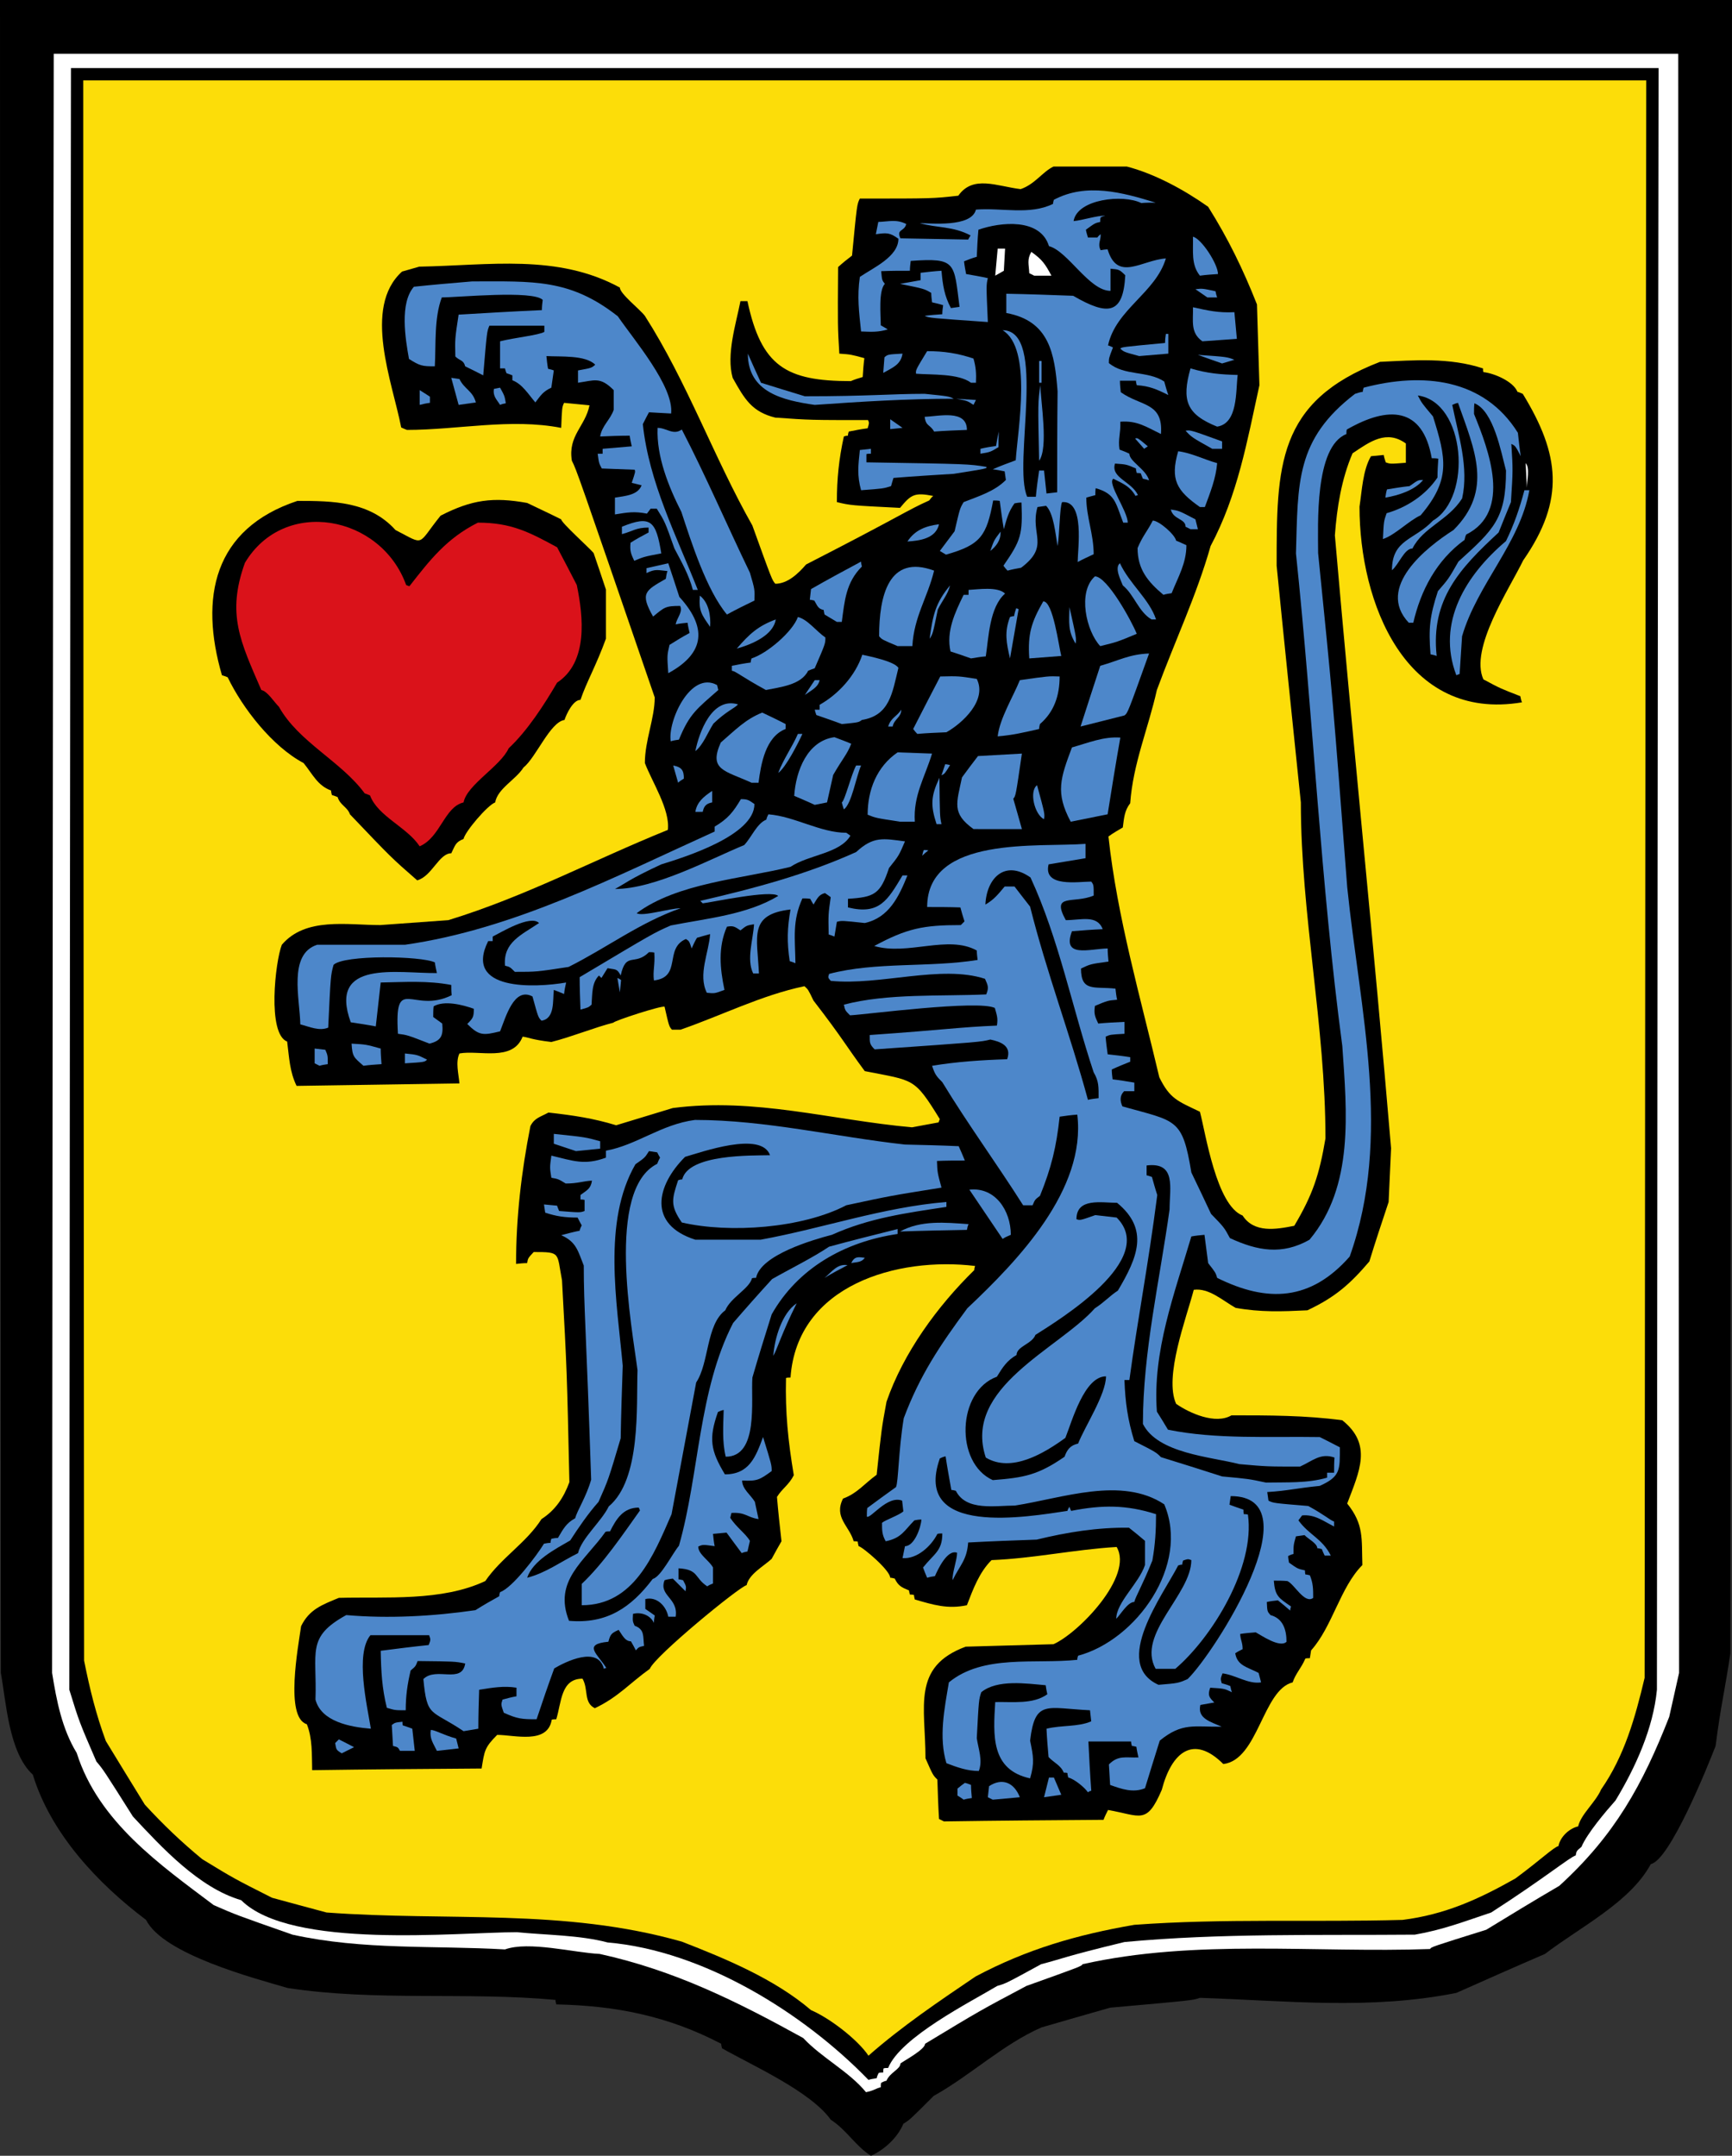 <svg xmlns:svg="http://www.w3.org/2000/svg" xmlns="http://www.w3.org/2000/svg" xmlns:xlink="http://www.w3.org/1999/xlink" id="svg3560" x="0px" y="0px" width="266.742px" height="332.006px" viewBox="0 0 266.742 332.006" xml:space="preserve">
<rect x="0" y="0" width="266.742" height="332.006" fill="#333333" stroke="none"/>
<g id="layer1" transform="translate(-449.438,-487.788)">
	<path id="path489" d="M583.567,819.794c-2.464-1.579-3.664-3.917-6.191-5.56c-3.096-4.359-12.193-8.403-16.742-10.994   c-0.063-0.252-0.126-0.505-0.126-0.694c-8.214-4.296-16.301-5.876-25.398-6.065c-0.063-0.252-0.126-0.505-0.126-0.695   c-13.71-1.263-27.609,0.254-41.256-1.832c-5.181-1.516-19.144-5.18-21.797-10.487c-7.393-5.56-14.658-13.268-17.438-22.365   c-3.728-3.411-4.106-11.246-4.928-15.669c-0.063-85.923-0.127-171.783-0.127-257.644c88.894,0,177.786,0,266.742,0   c-0.126,84.85-0.189,169.698-0.253,254.611c-0.758,5.244-1.517,8.276-2.274,14.278c-1.264,3.285-7.076,17.627-9.982,18.195   c-3.158,5.876-10.93,9.73-16.3,13.837c-4.549,1.958-9.098,3.979-13.646,6.002c-13.331,2.653-26.03,1.2-39.487,0.758   c-1.074,0.38-1.074,0.38-13.836,1.517c-3.538,1.011-7.076,2.021-10.551,3.032c-5.939,2.591-10.931,7.392-16.616,10.552   c-3.664,3.664-3.664,3.664-4.676,4.295C587.674,817.013,585.589,818.909,583.567,819.794z"></path>
	<path id="path491" fill="#FFFFFF" d="M582.809,810.001c-2.653-3.222-6.76-5.243-9.666-8.339   c-10.299-5.687-19.839-10.426-31.337-12.952c-3.98-0.189-10.93-2.022-14.595-0.695c-10.93-0.632-21.859,0.126-32.727-2.274   c-8.655-3.032-8.655-3.032-12.13-4.549c-8.214-6.191-17.754-12.825-21.103-23.439c-2.274-3.728-3.096-8.023-3.79-12.32   c0.063-83.143,0.126-166.287,0.252-249.367c83.396,0,166.793,0,250.189,0c0,83.081,0.063,166.225,0.126,249.367   c-0.505,2.212-1.011,4.486-1.516,6.761c-4.107,10.487-8.403,18.259-16.933,26.03c-3.79,2.211-7.519,4.485-11.245,6.76   c-8.467,2.653-8.467,2.653-8.656,2.969c-17.816,0.633-36.075-1.579-53.513,2.338c-0.189,0.316-0.189,0.316-8.655,3.349   c-7.14,3.791-7.14,3.791-15.605,8.908c0,0.885-3.222,2.591-3.791,3.032c0,0.885-1.643,1.391-2.147,2.654   c-0.316,0.063-0.568,0.189-0.821,0.315c-0.063,0.19-0.063,0.442-0.063,0.695C584.262,809.432,584.073,809.748,582.809,810.001z"></path>
	<path id="path493" d="M583.188,808.105c-9.919-10.234-25.334-19.901-40.182-21.164c-4.232-1.138-9.54-1.138-13.963-1.58   c-9.098,0-34.812,2.717-42.456-4.928c-6.507-1.896-12.257-8.15-16.679-12.889c-4.55-7.203-4.55-7.203-5.623-8.467   c-2.653-6.128-2.653-6.128-4.17-11.056c0.063-83.271,0.126-166.54,0.253-249.747c81.501,0,163.002,0,244.503,0   c-0.127,83.207-0.19,166.476-0.253,249.747c-0.568,5.938-3.285,11.94-6.381,17.059c-1.517,1.706-4.359,5.054-5.244,7.14   c-0.759,0.631-0.759,0.631-0.885,1.326c-0.821,0.189-4.864,3.538-13.015,8.781c-4.17,1.391-7.392,2.654-11.752,3.412   c-14.847,0.127-29.946-0.252-44.73,1.137c-9.413,2.275-9.604,2.591-12.825,3.412c-5.434,2.97-5.434,2.97-6.76,3.349   c-4.107,2.464-14.911,7.897-16.806,12.636c-0.253,0-0.506,0-0.695,0.063c-0.063,0.189-0.063,0.379-0.063,0.632   c-0.252,0-0.505,0-0.694,0.063c-0.127,0.253-0.253,0.506-0.316,0.822C584.009,807.916,583.567,807.979,583.188,808.105z"></path>
	<path id="path495" fill="#FCDD09" d="M583.188,804.378c-1.643-2.464-6.002-5.812-8.845-7.013   c-5.623-4.802-13.078-7.897-19.901-10.551c-18.259-5.181-35.949-3.096-54.713-4.486c-2.844-0.758-5.623-1.516-8.403-2.273   c-5.875-2.97-5.875-2.97-10.74-5.939c-3.222-2.653-6.065-5.37-8.845-8.402c-2.022-3.285-4.044-6.57-6.002-9.793   c-1.517-4.106-2.464-7.961-3.349-12.383c-0.063-81.122-0.127-162.244-0.127-243.366c80.237,0,160.476,0,240.713,0   c-0.127,82.007-0.189,164.013-0.253,246.02c-1.453,6.128-3.096,12.004-6.697,17.185c-0.885,2.021-3.096,3.791-3.538,5.686   c-1.39,0.316-2.779,1.643-3.032,3.033c-0.759,0.189-2.78,2.148-6.634,4.991c-5.687,3.222-10.867,5.56-17.374,6.381   c-13.773,0.38-27.609-0.253-41.319,0.759c-8.782,1.516-16.49,3.727-24.45,7.96C593.992,796.039,588.369,799.829,583.188,804.378z"></path>
	<path id="path497" d="M594.813,768.302c-0.253-0.126-0.505-0.252-0.758-0.379c-0.127-2.021-0.189-4.043-0.253-6.065   c-0.695-0.694-0.695-0.694-1.832-3.285c0-7.96-2.148-14.089,6.191-17.185c4.485-0.127,8.972-0.253,13.521-0.379   c3.854-1.706,12.383-10.488,9.729-14.974c-6.444,0.379-12.825,1.769-19.27,2.022c-1.896,1.895-2.843,4.484-3.791,6.949   c-2.969,0.632-5.181-0.063-8.023-0.885c-0.063-0.252-0.126-0.506-0.126-0.695c-0.253-0.063-0.442-0.063-0.632-0.063   c-0.063-0.253-0.127-0.442-0.127-0.632c-1.2-0.506-1.643-0.695-2.211-1.833c-0.253-0.063-0.506-0.126-0.695-0.126   c0-1.138-4.233-4.738-4.864-4.864c-0.063-0.253-0.127-0.506-0.127-0.695c-0.253-0.063-0.442-0.063-0.632-0.063   c-0.694-2.4-3.096-3.664-1.643-6.57c2.148-0.759,3.412-2.401,5.181-3.665c0.759-7.139,0.759-7.139,1.517-11.245   c2.59-7.519,7.834-14.721,13.521-20.28c0-0.253,0.063-0.442,0.126-0.633c-11.94-1.452-27.42,2.907-28.431,17.186   c-0.253,0-0.505,0-0.694,0.063c-0.127,5.371,0.315,9.667,1.2,14.975c-0.759,1.516-1.77,2.021-2.591,3.348   c0.189,2.275,0.442,4.549,0.695,6.823c-0.506,0.885-1.011,1.77-1.517,2.717c-1.326,1.2-3.475,2.338-3.854,4.044   c-1.138,0.252-14.152,10.93-14.91,12.889c-3.096,2.211-4.865,4.359-8.467,6.064c-1.769-0.885-0.947-2.906-1.895-4.549   c-3.349,0-3.223,3.602-4.044,6.255c-0.253,0-0.505,0-0.695,0.063c-0.631,3.854-5.749,2.338-8.402,2.338   c-1.959,1.958-1.959,2.463-2.4,5.18c-8.719,0.063-17.438,0.127-26.094,0.254c-0.063-2.401,0.063-4.865-0.821-7.076   c-3.411-1.012-1.326-11.941-0.884-15.1c1.264-2.591,3.222-3.286,5.813-4.359c7.328-0.19,15.857,0.568,22.555-2.591   c2.464-3.602,6.317-5.876,8.655-9.54c2.148-1.391,3.412-3.285,4.296-5.687c-0.379-17.185-0.379-17.185-1.137-31.084   c-0.821-4.296-0.127-4.359-4.359-4.359c-0.885,0.948-0.885,0.948-1.011,1.706c-0.569,0-1.138,0.063-1.706,0.127   c0-7.141,0.821-14.216,2.211-21.229c0.632-1.264,1.517-1.391,2.78-2.085c3.917,0.442,6.887,0.884,10.425,1.958   c2.906-0.885,5.813-1.769,8.719-2.653c12.698-1.643,24.261,1.832,36.833,2.97c1.327-0.253,2.717-0.506,4.106-0.758   c0.063-0.19,0.127-0.38,0.189-0.506c-3.979-6.444-3.917-5.876-11.562-7.392c-3.032-4.107-3.412-5.054-7.897-10.867   c-0.821-1.706-0.821-1.706-1.39-2.211c-6.634,1.39-12.699,4.486-19.08,6.697c-0.442,0-0.885,0-1.327,0   c-0.442-0.505-0.442-0.505-1.137-3.538c-0.506-0.19-7.708,2.148-7.897,2.464c-2.78,0.695-6.508,2.211-9.54,2.969   c-3.159-0.379-3.412-0.695-4.423-0.821c-1.517,3.917-6.76,2.022-9.729,2.59c-0.632,1.327-0.126,3.159,0,4.612   c-8.402,0.127-16.742,0.253-25.082,0.38c-1.074-2.212-1.137-4.36-1.453-6.824c-3.096-1.201-1.832-12.32-0.821-14.91   c3.664-4.296,10.046-3.033,15.163-3.033c3.475-0.253,6.949-0.505,10.487-0.758c11.941-3.665,22.239-9.224,33.801-13.899   c0.379-3.096-2.464-7.455-3.538-10.298c0-3.475,1.517-6.887,1.517-10.109c-12.004-34.938-12.004-34.938-12.762-36.454   c-0.632-3.854,2.085-5.307,2.716-8.529c-1.326-0.126-2.653-0.253-3.917-0.379c-0.315,0.695-0.315,0.695-0.442,3.854   c-7.771-1.516-15.983,0.316-23.755,0.316c-0.315-0.126-0.632-0.252-0.885-0.379c-1.326-6.887-6.002-18.448,0.127-24.008   c0.884-0.253,1.769-0.506,2.653-0.758c10.74-0.189,21.291-2.022,30.895,3.222c0,0.948,3.096,3.348,3.854,4.359   c6.508,10.172,10.614,21.796,16.554,32.285c3.032,8.402,3.032,8.402,3.537,8.971c1.896,0,3.538-1.58,4.739-2.97   c14.783-7.581,15.542-8.339,18.953-9.856c0.189-0.252,0.379-0.505,0.632-0.695c-2.843-0.568-3.411-0.252-5.117,1.833   c-7.582-0.379-7.582-0.379-9.729-0.885c0-3.601,0.315-6.634,1.074-10.108c0.189-0.063,0.379-0.126,0.632-0.126   c0-0.253,0.063-0.442,0.126-0.632c0.947-0.189,1.896-0.379,2.906-0.505c0.253-0.821,0.253-0.821,0.063-1.264   c-8.846,0-8.846,0-14.279-0.379c-3.601-0.885-4.738-2.843-6.57-6.128c-1.011-3.602,0.506-8.277,1.2-11.814c0.316,0,0.695,0,1.074,0   c2.148,10.045,5.939,12.32,15.921,12.32c0.569-0.253,1.201-0.442,1.832-0.632c0.063-1.011,0.127-1.958,0.253-2.906   c-2.085-0.569-2.085-0.569-3.854-0.695c-0.253-4.17-0.253-4.17-0.189-13.331c0.694-0.632,1.39-1.2,2.147-1.769   c0.759-7.897,0.759-7.897,1.201-8.782c11.245,0,11.245,0,15.163-0.442c2.274-3.222,5.938-1.453,9.603-1.011   c2.212-0.758,3.349-2.654,5.055-3.475c3.728,0,7.519,0,11.309,0c4.359,1.138,8.846,3.602,12.51,6.192   c3.096,4.928,5.37,9.603,7.519,15.037c0.126,4.106,0.253,8.276,0.379,12.446c-1.896,8.655-3.349,16.932-7.519,24.766   c-2.147,7.582-5.56,14.784-8.276,22.176c-1.327,5.939-3.664,11.309-4.106,17.438c-0.885,1.137-0.947,2.274-1.138,3.728   c-0.758,0.442-1.516,0.884-2.211,1.39c1.327,12.383,4.991,25.019,7.834,37.086c1.643,3.349,2.844,3.664,6.255,5.308   c0.885,3.348,2.527,14.404,6.57,15.983c1.77,2.717,5.118,2.148,7.961,1.579c2.843-4.801,3.854-7.834,4.802-13.457   c0-17.311-3.791-34.495-3.791-51.743c-1.264-12.193-2.527-24.324-3.728-36.454c0-15.29,0-25.271,15.921-31.4   c5.308-0.252,10.678-0.695,15.858,1.011c0,0.189,0,0.379,0.063,0.568c1.705,0.19,4.611,1.453,5.243,3.033   c0.253,0.063,0.506,0.189,0.821,0.316c5.687,9.287,6.571,16.3,0.063,25.651c-2.148,4.422-8.276,13.583-6.128,18.322   c2.59,1.39,2.59,1.39,5.686,2.59c0.063,0.316,0.127,0.632,0.253,0.948c-18.006,3.032-25.019-15.416-25.019-30.137   c0.379-2.464,0.505-5.623,1.769-7.771c0.632-0.063,1.264-0.126,1.959-0.189c0.063,0.379,0.189,0.758,0.315,1.137   c0.695,0.253,0.695,0.253,3.096,0.063c0-1.011,0-2.021,0-2.969c-2.97-2.148-5.496-0.316-8.213,1.516   c-1.706,3.98-2.401,8.34-2.717,12.636c2.717,31.463,6.002,62.926,8.655,94.389c-0.126,2.717-0.253,5.497-0.379,8.276   c-1.011,3.033-2.021,6.065-2.97,9.161c-2.969,3.476-5.243,5.497-9.54,7.519c-3.917,0.189-7.202,0.316-11.056-0.379   c-2.022-1.138-4.107-3.096-6.444-2.78c-1.138,4.359-4.612,13.394-2.717,17.563c2.085,1.453,6.065,3.223,8.529,1.77   c5.749,0,11.372,0,17.058,0.758c4.676,3.728,2.654,7.834,0.759,12.826c2.59,3.222,2.211,5.369,2.338,9.477   c-3.412,3.411-4.612,9.477-7.897,13.141c-0.063,0.379-0.127,0.758-0.19,1.201c-0.252,0-0.505,0-0.694,0.063   c-0.695,1.58-1.453,2.211-1.959,3.664c-4.612,1.138-5.307,11.941-10.677,12.573c-4.612-4.612-7.961-1.833-9.478,3.979   c-2.337,5.434-3.222,3.98-8.276,3.096c-0.252,0.506-0.505,1.012-0.694,1.518C611.176,768.113,602.964,768.177,594.813,768.302z"></path>
	<path id="path499" fill="#4D87CA" d="M597.846,764.955c-0.316-0.254-0.632-0.443-0.948-0.633c0-0.379,0-0.758,0-1.074   c0.379-0.315,0.759-0.631,1.138-0.884c0.315,0.063,0.632,0.189,0.947,0.315c0,0.632,0.063,1.327,0.126,2.021   C598.668,764.765,598.225,764.828,597.846,764.955z"></path>
	<path id="path501" fill="#4D87CA" d="M602.332,764.955c-0.253-0.127-0.506-0.254-0.758-0.38c0.063-0.568,0.126-1.138,0.189-1.706   c2.021-1.326,3.854-0.568,4.738,1.706C605.112,764.701,603.721,764.828,602.332,764.955z"></path>
	<path id="path503" fill="#4D87CA" d="M610.229,764.575c0.253-1.011,0.505-2.021,0.758-3.032c0.253,0,0.506,0,0.759,0   c0.379,0.885,0.758,1.769,1.137,2.653C611.998,764.322,611.114,764.449,610.229,764.575z"></path>
	<path id="path505" fill="#4D87CA" d="M616.989,763.817c-0.505-0.759-2.147-2.085-3.032-2.274c-0.063-0.253-0.127-0.506-0.127-0.695   c-0.189-0.063-0.379-0.063-0.568-0.063c-0.442-1.138-1.516-1.517-2.337-2.401c-0.127-1.453-0.253-2.906-0.316-4.359   c2.274-0.568,4.865-0.253,6.887-1.138c-0.063-0.568-0.127-1.137-0.189-1.705c-6.697-0.316-8.466-1.706-9.225,4.675   c0.506,2.464,0.695,3.412,0,5.813c-6.064-1.327-5.686-6.634-5.37-11.751c2.717-0.063,5.813,0.379,8.023-1.201   c-0.126-0.505-0.189-0.947-0.252-1.389c-2.906-0.254-7.455-0.948-9.92,1.073c-0.379,1.138-0.379,1.138-0.694,7.076   c0.253,1.706,0.947,3.411,0.315,5.055c-1.769,0-3.348-0.569-4.991-1.2c-1.2-3.98-0.315-8.34,0.38-12.447   c5.307-4.359,13.204-2.779,19.774-3.475c0-0.252,0.063-0.441,0.127-0.631c8.971-2.401,17.247-13.963,13.268-23.314   c-6.571-4.359-15.669-0.947-22.997,0.19c-3.033,0-7.519,0.884-9.099-2.274c-0.252-0.063-0.505-0.127-0.694-0.127   c-0.316-1.769-0.632-3.475-0.885-5.18c-0.316,0.063-0.632,0.189-0.885,0.315c-4.296,12.193,13.647,8.972,19.648,8.087   c0.063-0.253,0.19-0.442,0.316-0.632c0.063,0.189,0.126,0.379,0.253,0.632c4.802-0.947,8.529-0.947,13.078,0.506   c0,2.526-0.127,4.675-0.568,7.139c-1.517,3.791-2.591,5.56-2.78,6.381c-1.011,0-2.085,1.896-2.78,2.591   c0-2.527,3.475-5.434,4.423-8.276c0-1.264,0-2.527,0-3.729c-0.821-0.694-1.643-1.389-2.464-2.021   c-4.865-0.063-9.54,0.695-14.216,1.832c-3.538,0.127-7.075,0.253-10.551,0.443c-0.189,2.717-1.264,3.475-2.4,5.813   c-0.063-1.201,0.695-3.096,0.695-4.233c-1.517-0.569-2.97,2.59-3.412,3.601c-0.442,0.063-0.821,0.127-1.2,0.253   c-0.253-0.568-0.442-1.073-0.632-1.579c1.706-2.148,2.969-2.527,2.969-5.244c-0.252,0-0.505,0-0.758,0.063   c-0.947,1.896-3.159,3.917-5.37,3.728c0.126-0.632,0.253-1.264,0.379-1.832c1.453,0,2.464-2.906,2.527-4.107   c-0.379,0-0.758,0.063-1.074,0.127c-1.579,1.579-1.958,2.717-4.423,3.222c-0.568-1.011-0.568-1.643-0.568-2.843   c0.506-0.442,2.717-1.2,3.285-1.77c-0.063-0.568-0.126-1.137-0.189-1.643c-2.274-0.884-4.864,2.844-5.433,2.465   c0-0.443,0-0.885,0.063-1.327c1.453-1.074,2.906-2.147,4.423-3.222c0.379-0.759,0.379-5.623,1.2-10.615   c2.464-6.57,5.497-11.119,9.793-16.932c7.771-7.328,18.322-18.258,16.932-29.82c-0.947,0.063-1.832,0.189-2.717,0.316   c-0.505,4.675-1.264,7.834-3.032,12.193c-0.758,0.568-0.758,0.568-1.138,1.453c-0.505,0-1.011,0-1.453,0   c-4.043-6.381-8.528-12.51-12.446-18.954c-0.947-0.947-1.137-1.2-1.579-2.527c3.791-0.632,7.645-0.885,11.562-1.011   c0.759-2.085-1.073-2.717-2.59-3.033c-1.517,0.379-1.517,0.379-17.816,1.516c-0.821-0.821-0.759-1.074-0.759-2.211   c11.752-0.821,13.647-1.2,19.586-1.453c0.189-1.137,0-1.579-0.316-2.716c-2.59-1.264-19.838,1.011-22.302,1.137   c-0.758-0.758-0.758-0.758-0.947-1.643c6.696-1.769,14.973-1.264,21.923-1.58c0.442-1.074,0.253-1.39-0.189-2.401   c-6.761-2.211-16.174,1.074-23.756,0.316c-0.442-0.505-0.442-0.505-0.252-1.074c7.202-1.895,15.415-0.947,22.87-2.148   c-0.063-0.505-0.126-1.011-0.126-1.453c-4.423-2.464-10.614,0.821-15.795-0.695c5.055-2.717,7.519-3.222,13.331-3.222   c0.189-0.189,0.379-0.379,0.568-0.569c-0.253-0.758-0.442-1.453-0.632-2.148c-1.706-0.063-3.412-0.063-5.117-0.063   c0-11.057,17.248-9.161,24.387-9.729c0,0.695,0,1.453,0,2.211c-1.896,0.316-3.791,0.632-5.686,0.948   c-0.885,3.601,4.611,2.653,6.57,2.653c0.379,0.506,0.379,0.506,0.379,2.148c-3.096,1.327-6.634-0.442-4.296,3.791   c2.337,0,4.802-0.884,5.686,1.39c-1.579,0.063-3.158,0.189-4.738,0.316c-1.579,4.169,2.653,2.716,5.497,2.653   c0,0.632,0.063,1.327,0.126,2.022c-2.78,0.379-2.78,0.379-4.233,1.074c0,3.665,2.085,2.717,5.308,3.096   c0.063,0.568,0.126,1.137,0.253,1.706c-1.453,0.126-1.453,0.126-3.412,0.948c-0.189,1.2,0,1.643,0.506,2.717   c1.326-0.126,2.653-0.19,4.043-0.253c0,0.568,0,1.2,0,1.832c-2.211,0.126-2.211,0.126-2.906,0.442   c0.063,0.885,0.189,1.769,0.316,2.717c1.137,0.126,2.274,0.252,3.475,0.442c0,0.189,0,0.442,0,0.695   c-0.947,0.379-1.896,0.758-2.843,1.201c0,0.505,0.063,1.011,0.126,1.516c1.074,0.126,2.211,0.316,3.349,0.505   c0,0.442,0,0.885,0,1.326c-0.568,0-1.074,0-1.579,0c-0.695,0.695-0.632,1.517-0.253,2.338c8.339,2.338,9.224,1.77,10.613,10.172   c1.012,2.085,2.022,4.233,3.033,6.381c2.021,2.086,2.021,2.086,2.906,3.729c4.232,1.958,8.023,2.652,12.257,0.252   c6.887-8.213,5.749-19.648,5.054-29.82c-3.348-25.145-4.485-50.669-7.139-75.878c0.315-10.93-0.063-17.563,9.098-24.577   c0.379-0.126,0.758-0.253,1.2-0.316c0-0.253,0.063-0.442,0.127-0.632c9.098-2.401,18.511-1.453,23.755,6.95   c0.126,1.2,0.253,2.401,0.442,3.601c-0.821-1.579-0.821-1.579-1.453-1.895c0.253,4.043,0.253,4.043-0.063,8.971   c-0.632,1.516-1.264,3.096-1.896,4.675c-5.938,5.497-10.487,10.298-9.54,19.017c-0.315-0.126-0.632-0.189-0.947-0.253   c-0.316-3.98-0.127-5.875,1.137-9.729c1.644-1.896,1.644-1.896,3.159-4.549c5.497-4.991,7.329-6.634,7.329-14.026   c-0.759-2.843-1.896-9.161-4.865-10.361c-0.063,0.505-0.063,1.074-0.063,1.643c2.274,5.56,5.875,15.037-1.201,18.575   c-0.126,0.253-0.189,0.505-0.252,0.821c-4.359,3.159-6.761,7.834-7.897,12.762c-0.253,0-0.506,0-0.695,0   c-5.117-5.434,2.717-11.625,6.887-14.278c6.128-6.128,3.285-12.257,0.694-19.585c-0.315,0.063-0.631,0.189-0.884,0.315   c0.947,4.675,2.59,9.667,1.516,14.405c-2.147,3.412-6.002,4.422-7.645,7.708c-1.264,0-2.085,2.464-3.158,3.349   c0-4.802,3.475-4.612,6.317-7.645c6.065-3.538,5.055-18.259-2.338-19.27c0.632,1.201,0.632,1.201,2.338,3.223   c2.021,6.444,2.78,9.729-1.896,15.226c-1.896,0.884-3.917,3.032-5.813,3.664c0.127-2.717,0.127-2.717,0.568-3.98   c3.097-0.885,6.003-2.78,7.835-5.497c0-1.011,0.063-1.958,0.126-2.906c-0.379-0.063-0.695-0.063-1.011-0.063   c-1.39-7.96-6.697-8.087-13.078-4.422c-0.063,0.189-0.063,0.442-0.063,0.695c-4.928,1.958-4.359,13.963-4.359,18.322   c2.274,22.555,2.274,22.555,4.486,51.491c1.958,19.017,6.949,38.413,0.379,56.861c-6.002,6.823-12.636,7.14-20.407,3.285   c-0.252-0.821-0.252-0.821-1.39-2.274c-0.189-1.453-0.379-2.906-0.568-4.359c-0.695,0.063-1.39,0.127-2.022,0.252   c-2.59,8.782-6.001,17.691-5.307,26.979c0.568,0.884,1.138,1.832,1.706,2.779c7.392,1.517,15.668,1.012,23.376,1.137   c1.011,0.506,2.021,1.012,3.096,1.58c0,3.475,0.127,4.486-3.096,5.939c-3.791,0.379-4.928,0.758-8.087,0.947   c0.063,0.442,0.127,0.885,0.189,1.326c0.759,0.379,0.759,0.379,6.129,0.822c2.653,1.453,3.285,2.147,3.98,2.4   c0,0.253,0,0.506,0,0.758c-1.644-0.821-2.97-1.895-4.929-1.705c-0.189,0.252-0.379,0.505-0.568,0.758   c1.643,2.274,3.664,2.779,4.991,5.434c-0.316,0-0.632,0-0.947,0c-0.19-0.379-0.316-0.695-0.442-1.012   c-0.253-0.063-0.506-0.126-0.695-0.126c0-0.758-1.453-1.453-1.959-2.021c-0.441,0.063-0.884,0.126-1.326,0.189   c-0.379,1.327-0.379,1.327-0.379,2.717c-0.316,0.063-0.569,0.189-0.821,0.315c0,0.316,0.063,0.633,0.126,1.012   c1.327,0.947,1.327,0.947,2.464,1.199c0,0.19,0,0.38,0.063,0.633c0.189,0,0.442,0.063,0.694,0.126   c0.506,1.264,0.506,2.085,0.506,3.476c-1.327,1.01-2.906-2.148-3.98-2.591c-0.694-0.063-1.39-0.063-2.085-0.063   c0.189,2.4,0.759,2.654,2.654,3.98c-0.063,0.189-0.127,0.379-0.127,0.632c-0.632-0.569-1.264-1.074-1.896-1.579   c-0.568,0.063-1.137,0.126-1.706,0.252c0.063,1.453,0.063,1.453,0.569,2.021c1.896,0.506,2.464,2.212,2.464,4.107   c-1.011,1.011-3.917-1.012-4.738-1.453c-0.821,0.063-1.643,0.126-2.401,0.252c0.063,1.012,0.379,1.264,0.379,2.338   c-0.379,0.189-0.758,0.379-1.137,0.632c0.315,1.958,1.958,2.148,3.602,3.032c0.126,0.443,0.252,0.948,0.379,1.453   c-1.959,0.316-3.917-1.137-5.939-1.39c-0.315,0.821-0.315,0.821-0.126,1.517c0.442,0.127,0.885,0.252,1.327,0.441   c0.063,0.316,0.126,0.633,0.252,0.948c-1.2-0.568-1.2-0.568-3.348-0.694c-0.442,1.2-0.127,1.516,0.631,2.273   c-0.758,0.127-1.453,0.254-2.147,0.38c-0.506,2.085,1.579,2.59,3.285,3.349c-4.233,0.063-6.065-0.695-9.54,2.147   c-0.758,2.401-1.517,4.864-2.274,7.329c-1.832,0.758-3.602,0.126-5.37-0.506c-0.063-1.074-0.126-2.147-0.189-3.158   c1.453-1.453,2.527-1.012,4.549-1.074c-0.127-0.568-0.253-1.138-0.316-1.643c-0.252-0.063-0.505-0.127-0.694-0.127   c-0.063-0.252-0.127-0.505-0.127-0.695c-2.211,0-4.422,0-6.57,0c0.126,2.527,0.253,5.055,0.442,7.582   C617.305,763.628,617.116,763.691,616.989,763.817z"></path>
	<path id="path507" fill="#4D87CA" d="M502.066,757.815c-0.947-0.569-0.821-0.632-1.011-1.579c0.189-0.189,0.38-0.38,0.569-0.569   c0.758,0.38,1.516,0.759,2.337,1.2C503.33,757.183,502.698,757.499,502.066,757.815z"></path>
	<path id="path509" fill="#4D87CA" d="M511.038,757.435c-0.315-0.568-0.315-0.568-1.074-0.758c-0.063-1.074-0.126-2.148-0.189-3.222   c0.506-0.38,0.506-0.38,1.643-0.506c0,0.19,0,0.38,0.063,0.569c0.442,0.126,0.948,0.315,1.453,0.505   c0.127,1.138,0.253,2.274,0.379,3.411C512.554,757.435,511.797,757.435,511.038,757.435z"></path>
	<path id="path511" fill="#4D87CA" d="M516.724,757.435c-0.568-1.199-1.138-1.832-0.948-3.222c0.695,0,1.706,0.695,3.918,1.327   c0.126,0.506,0.252,1.011,0.379,1.516C518.935,757.183,517.798,757.309,516.724,757.435z"></path>
	<path id="path513" fill="#4D87CA" d="M520.831,754.403c-5.055-3.411-5.623-2.021-6.191-8.023c1.958-1.958,5.938,0.821,6.444-2.401   c-1.58-0.315-1.58-0.315-7.329-0.379c-0.315,0.822-0.315,0.822-1.074,1.453c-0.505,2.148-0.758,3.918-0.758,6.129   c-1.643,0-1.643,0-2.906-0.379c-0.758-3.033-0.885-5.623-0.947-8.782c2.464-0.315,4.928-0.632,7.392-0.885   c0.315-0.821,0.315-0.821,0.063-1.517c-3.033,0-6.065,0-9.035,0c-2.4,2.906-0.505,10.867,0.063,14.405   c-3.159-0.253-7.645-1.074-8.529-4.485c0.253-7.393-1.453-9.604,4.738-13.016c6.508,0.569,13.395,0.189,19.901-0.758   c1.2-0.758,2.401-1.453,3.665-2.148c0-0.252,0.063-0.441,0.126-0.631c1.896-0.633,5.687-5.687,6.76-7.455   c0.316-0.063,0.632-0.127,1.011-0.127c0-0.253,0.063-0.442,0.127-0.632c0.315-0.063,0.632-0.126,1.011-0.126   c0.821-1.391,1.264-2.274,2.653-3.033c0.316-1.2,1.706-3.285,2.464-5.938c-0.758-22.935-1.137-26.599-1.137-32.979   c-0.885-2.211-1.138-3.664-3.476-4.676c0.948-0.252,1.896-0.505,2.844-0.694c0.063-0.315,0.189-0.569,0.315-0.821   c-0.252-0.442-0.442-0.821-0.632-1.201c-1.958,0-3.285-0.189-4.991-0.758c-0.063-0.441-0.126-0.885-0.189-1.264   c0.632,0.063,1.327,0.127,2.022,0.189c0.063,0.253,0.189,0.506,0.315,0.822c3.223,0.252,3.223,0.252,3.917,0   c0-0.569,0-1.138,0-1.706c-0.253-0.063-0.442-0.063-0.632-0.063c0-0.252,0-0.506,0-0.695c1.011-0.758,1.58-0.947,1.77-2.211   c-1.391,0.063-2.148,0.442-4.044,0.442c-1.137-0.694-1.137-0.694-2.211-0.884c-0.253-1.58-0.253-1.58,0-3.412   c3.411,0.821,5.117,1.516,8.402,0.315c0-0.379,0-0.758,0-1.073c4.802-0.885,8.466-4.044,13.71-4.739   c10.867,0,21.544,2.591,32.348,3.791c2.717,0.063,5.497,0.126,8.276,0.253c0.316,0.695,0.632,1.453,0.948,2.211   c-1.453,0-2.906,0-4.297,0.063c0.063,1.769,0.063,1.769,0.695,4.106c-7.897,1.264-7.897,1.264-14.657,2.717   c-6.761,3.537-17.943,4.359-25.335,2.653c-1.832-2.653-1.517-3.601-0.568-6.507c0.189-0.064,0.379-0.127,0.632-0.127   c0.947-3.917,10.677-3.664,13.52-3.728c-1.326-3.79-10.613-0.442-13.078,0.253c-4.485,4.485-5.749,10.424,1.58,12.762   c3.349,0,6.697,0,10.045,0c9.667-1.77,18.765-4.991,28.62-5.813c0,0.253,0,0.506,0,0.758c-6.254,0.948-11.877,1.707-17.627,4.297   c-2.906,0.758-10.993,3.096-11.688,6.634c-0.253,0-0.442,0-0.632,0.063c-0.379,1.579-3.285,2.969-4.106,4.928   c-2.97,2.211-2.464,8.087-4.486,11.119c-1.264,6.76-2.527,13.521-3.79,20.281c-2.78,6.381-5.813,14.025-13.837,14.025   c0-1.137,0-2.211,0-3.285c3.285-3.096,6.318-7.582,8.972-11.31c-0.063-0.189-0.126-0.315-0.189-0.442   c-2.4,0-3.475,1.77-4.423,3.664c-0.253,0-0.505,0-0.694,0.064c-3.223,4.549-8.087,7.518-5.623,13.709   c5.813,0.506,9.54-2.021,12.888-6.444c1.264-0.315,3.033-3.917,4.044-5.117c3.159-11.12,2.97-23.882,8.34-34.306   c1.958-2.275,3.98-4.55,6.002-6.761c2.653-1.517,6.255-3.285,8.782-4.991c3.475-0.947,7.013-1.832,10.551-2.717   c0,0.253,0,0.506,0,0.758c-8.15,1.201-15.353,5.244-19.396,12.384c-1.011,3.222-2.021,6.444-2.969,9.729   c-0.253,3.475,1.011,12.193-4.107,12.193c-0.568-2.338-0.379-4.738-0.315-7.202c-0.316,0.063-0.632,0.189-0.885,0.315   c-1.453,4.107-1.137,5.939,1.074,9.604c3.728,0,4.738-2.653,5.876-5.75c1.326,4.297,1.326,4.297,1.326,5.244   c-1.832,1.327-2.211,1.58-4.549,1.453c0,1.327,1.327,2.212,1.959,3.285c0.189,0.885,0.379,1.77,0.568,2.654   c-1.769-0.253-1.959-1.074-4.17-0.947c-0.063,0.252-0.126,0.505-0.189,0.758c0.947,1.453,2.338,2.4,3.032,3.537   c-0.126,0.506-0.252,1.074-0.379,1.643c-0.315,0.064-0.632,0.127-0.885,0.254c-0.821-1.074-1.579-2.148-2.337-3.159   c-0.695,0.063-1.391,0.126-2.085,0.189c0.063,0.632,0.126,1.263,0.253,1.896c-1.833-0.253-1.833-0.253-2.527,0.063   c0,1.201,1.643,2.086,2.274,3.223c0,0.821,0,1.643,0,2.464c-0.316,0.126-0.632,0.253-0.885,0.442   c-2.021-1.327-1.264-2.591-4.423-2.78c0,0.569,0,1.138,0,1.706c0.189,0,0.442,0.063,0.695,0.127   c0.506,0.947,0.506,0.947,0.379,1.705c-0.694-0.695-1.326-1.326-1.958-1.959c-0.442,0.063-0.885,0.127-1.264,0.254   c-0.948,2.4,2.147,2.717,1.705,5.622c-0.379,0-0.758,0-1.137,0c-0.315-1.643-1.769-3.159-3.538-2.716c0,0.505,0,1.01,0,1.516   c0.442,0.316,0.947,0.632,1.453,1.011c-0.063,0.38-0.126,0.759-0.126,1.138c-0.569-1.201-1.959-1.706-3.223-1.391   c-0.063,1.138-0.063,1.138,0.253,1.832c1.579,0.569,1.264,1.643,1.453,3.096c-0.821,0.19-0.821,0.19-1.264,0.695   c-0.253-0.505-0.506-0.947-0.758-1.39c-0.948,0-1.391-1.074-1.896-1.769c-1.074,0.505-1.264,0.631-1.58,1.832   c-4.043,0.379-1.643,1.895-0.315,4.043c-0.126,0-0.253,0.063-0.379,0.127c-0.885-3.602-5.939-1.074-7.645-0.063   c-0.948,2.591-1.832,5.181-2.717,7.834c-2.274,0-2.97-0.063-5.055-1.011c-0.442-1.264-0.442-1.264-0.189-2.021   c0.695-0.189,1.39-0.379,2.148-0.506c0-0.442,0-0.885,0-1.326c-1.959-0.316-3.728,0-5.75,0.315   c-0.063,1.958-0.126,3.98-0.126,6.002C522.347,754.15,521.589,754.277,520.831,754.403z"></path>
	<path id="path515" d="M627.856,747.263c-7.266-3.285,0.695-13.836,3.032-18.385c0.189-0.063,0.379-0.126,0.632-0.126   c0-0.253,0.063-0.442,0.127-0.632c0.758-0.253,0.758-0.253,1.263-0.063c0,5.307-8.466,11.371-5.496,16.742c1.011,0,2.021,0,3.032,0   c5.687-4.865,12.32-15.669,11.183-23.756c-0.252-0.063-0.441-0.063-0.631-0.063c-0.063-0.254-0.063-0.506-0.063-0.695   c-0.758-0.253-1.453-0.506-2.148-0.758c0.063-0.443,0.127-0.885,0.189-1.327c12.952,0-2.527,24.197-6.634,28.178   C630.888,747.011,630.888,747.011,627.856,747.263z"></path>
	<path id="path517" d="M530.624,730.774c0.885-2.653,4.359-4.423,6.634-5.749c1.264-1.959,2.779-4.17,4.359-5.939   c1.516-3.411,1.516-3.411,3.411-9.792c0.063-3.728,0.189-7.456,0.316-11.183c-0.885-9.73-3.159-22.176,1.958-31.021   c1.453-1.011,1.453-1.011,2.085-2.021c0.379,0.063,0.821,0.127,1.264,0.189c0.127,0.253,0.253,0.506,0.442,0.821   c-0.189,0.315-0.315,0.632-0.442,0.948c-7.96,3.98-3.854,25.271-3.032,31.779c-0.189,5.559,0.568,16.805-4.423,20.975   c-1.137,2.338-4.17,4.865-4.738,7.203C535.677,728.373,533.53,730.016,530.624,730.774z"></path>
	<path id="path519" d="M644.409,716.117c-2.653-0.568-2.653-0.568-6.76-0.947c-3.159-1.012-6.318-2.022-9.414-2.97   c-0.758-0.759-0.758-0.759-4.106-2.464c-1.011-3.285-1.39-5.939-1.517-9.414c0.253,0,0.506,0,0.759,0   c1.326-9.729,2.843-17.248,4.296-28.494c-0.316-0.947-0.569-1.895-0.821-2.779c-0.316-0.127-0.569-0.189-0.821-0.253   c0-0.505,0-1.011,0-1.517c4.611-0.568,3.538,3.475,3.538,6.761c-1.517,10.93-4.107,21.985-4.107,33.042   c2.275,4.549,10.425,5.055,14.848,6.191c4.296,0.38,4.296,0.38,9.351,0.38c1.958-0.885,3.159-2.148,5.307-1.39   c-0.063,0.758-0.063,1.516-0.063,2.337c-0.38,0-0.759,0-1.074,0c0,0.253,0,0.505,0,0.759   C650.79,716.243,647.568,716.053,644.409,716.117z"></path>
	<path id="path521" d="M602.332,715.738c-5.876-2.654-5.496-13.71,0.632-15.922c0.885-1.453,1.579-2.527,3.032-3.348   c0-1.327,2.401-1.706,2.906-3.096c3.665-2.338,18.954-11.625,12.51-18.07c-1.137-0.125-2.211-0.252-3.285-0.379   c-2.338,0.822-2.338,0.822-2.906,0.633c0-3.35,3.854-2.527,6.255-2.527c4.991,4.106,3.158,8.402,0.126,13.52   c-1.264,0.822-2.211,1.896-3.538,2.717c-5.56,6.255-20.406,12.193-16.806,22.998c3.98,2.4,9.035-0.695,12.257-3.033   c1.011-2.527,2.906-9.477,6.255-9.477c0,2.779-3.285,7.771-4.296,10.361c-1.201,0.252-1.706,0.947-2.085,2.021   C609.281,714.98,607.133,715.359,602.332,715.738z"></path>
	<path id="path523" fill="#4D87CA" d="M568.531,696.594c0.189-2.653,1.327-6.57,3.602-8.087   C569.795,693.183,569.036,695.836,568.531,696.594z"></path>
	<path id="path525" fill="#4D87CA" d="M576.428,684.591c1.137-0.948,1.958-2.212,3.538-1.958   C578.766,683.263,577.565,683.895,576.428,684.591z"></path>
	<path id="path527" fill="#4D87CA" d="M580.535,682.316c0.506-1.074,1.074-0.947,2.085-0.821   C582.115,682.253,581.356,682.127,580.535,682.316z"></path>
	<path id="path529" fill="#4D87CA" d="M603.848,678.589c-1.706-2.527-3.412-5.055-5.118-7.581c3.98-0.443,6.382,3.222,6.382,6.949   C604.67,678.146,604.227,678.336,603.848,678.589z"></path>
	<path id="path531" fill="#4D87CA" d="M588.053,677.451c3.222-1.769,6.949-1.39,10.551-1.137c-0.126,0.252-0.189,0.568-0.253,0.885   C594.877,677.261,591.464,677.325,588.053,677.451z"></path>
	<path id="path533" fill="#4D87CA" d="M538.142,665.068c-1.138-0.379-2.275-0.758-3.412-1.137c0-0.506,0-1.012,0-1.517   c4.865,0.505,4.865,0.505,7.14,1.138c0,0.379,0,0.758,0,1.137C540.606,664.815,539.342,664.941,538.142,665.068z"></path>
	<path id="path535" d="M616.989,657.171c-2.717-10.045-6.381-19.648-8.908-29.757c-0.821-1.074-1.643-2.085-2.4-3.096   c-0.506,0-1.011,0-1.517,0c-1.011,1.201-1.643,2.022-2.969,2.78c0.188-4.106,3.032-6.949,6.949-4.17   c4.359,9.414,6.444,20.154,9.729,30.01c0.821,1.39,0.758,2.275,0.758,3.98C618.063,656.981,617.495,657.045,616.989,657.171z"></path>
	<path id="path537" fill="#4D87CA" d="M498.655,651.927c-0.253-0.126-0.506-0.253-0.758-0.379c0-0.758,0-1.516,0-2.274   c0.505,0.063,1.073,0.126,1.643,0.19c0.379,0.884,0.379,0.884,0.379,2.211C499.476,651.738,499.034,651.801,498.655,651.927z"></path>
	<path id="path539" fill="#4D87CA" d="M505.415,651.927c-1.516-1.327-1.705-1.39-1.832-3.412c2.212,0.126,2.212,0.126,4.486,0.758   c0,0.758,0.063,1.58,0.126,2.401C507.248,651.738,506.299,651.801,505.415,651.927z"></path>
	<path id="path541" fill="#4D87CA" d="M511.797,651.548c0-0.505,0-1.011,0-1.516c1.895,0.189,1.895,0.189,3.411,0.948   C514.829,651.358,514.829,651.358,511.797,651.548z"></path>
	<path id="path543" fill="#4D87CA" d="M515.587,648.515c-3.411-1.327-3.411-1.327-4.864-1.517c-0.569-9.35,2.274-2.969,8.276-5.938   c-0.063-0.569-0.063-1.074-0.063-1.58c-3.601-0.695-7.202-0.442-10.866-0.379c-0.253,2.211-0.506,4.486-0.759,6.761   c-1.326-0.253-2.59-0.442-3.854-0.632c-3.538-9.729,7.202-7.518,13.268-7.581c-0.127-0.569-0.253-1.137-0.316-1.643   c-2.085-1.011-14.025-1.2-15.604,0.379c-0.442,1.643-0.442,1.643-0.821,9.667c-1.391,0.568-2.844-0.126-4.297-0.506   c-0.063-3.917-1.896-10.804,2.591-12.256c4.485,0,8.972,0,13.521,0c16.806-2.401,32.348-10.488,47.7-17.438   c0-0.253,0-0.505,0-0.758c2.021-1.2,2.843-2.211,4.043-4.233c1.011,0,1.2,0.126,2.085,0.758c0,4.865-10.867,8.213-14.342,9.287   c-4.928,2.274-5.686,3.033-7.139,3.791c6.191,0,14.657-4.612,19.901-6.76c1.137-1.201,1.958-3.349,3.411-3.917   c0.063-0.315,0.189-0.568,0.316-0.821c4.043,0.316,8.023,2.843,12.004,2.843c0.189,0.126,0.379,0.252,0.632,0.442   c-1.643,2.78-6.382,2.906-9.225,4.801c-7.328,1.833-17.438,2.464-23.692,7.14c0.885,0.568,5.055-0.758,6.761-0.758   c-6.191,2.148-11.436,6.128-17.248,9.035c-4.928,0.758-4.928,0.758-8.276,0.758c-0.758-0.758-0.758-0.758-1.517-0.947   c-0.315-3.602,2.527-4.739,5.244-6.571c-1.327-1.327-5.876,1.453-7.14,2.085c0,0.189,0,0.442,0,0.695c-0.252,0-0.505,0-0.694,0   c-3.854,7.708,7.202,7.203,12.004,6.381c-0.127,0.569-0.253,1.138-0.316,1.77c-0.568-0.253-1.073-0.442-1.579-0.632   c-0.189,1.643,0.189,4.422-1.896,4.738c-0.505-0.505-0.505-0.505-1.39-3.728c-2.843-1.517-4.106,3.159-4.991,5.37   c-2.591,0.632-3.223,0.695-5.055-1.137c0.885-0.884,1.011-1.074,1.011-2.337c-1.769-0.632-4.549-1.327-6.191-0.379   c-0.063,0.505-0.063,1.074-0.063,1.643c0.441,0.316,0.884,0.632,1.39,1.011C517.735,647.315,517.356,648.073,515.587,648.515z"></path>
	<path id="path545" fill="#4D87CA" d="M538.837,643.271c-0.063-1.706-0.126-3.348-0.126-4.991   c11.436-6.823,11.436-6.823,14.025-7.96c5.434-1.074,11.752-1.643,16.553-4.549c-1.011-1.011-10.361,1.011-11.625,1.137   c-0.126-0.126-0.252-0.252-0.379-0.379c8.214-1.896,16.301-4.043,24.008-7.519c2.654-2.464,4.17-2.085,7.519-1.643   c-0.947,2.211-0.947,2.211-2.464,4.106c-1.327,4.044-2.274,4.486-6.317,4.739c0,0.442,0,0.884,0,1.327   c4.864,1.2,6.128-1.137,8.402-4.928c0.253,0,0.506,0,0.758,0c-1.326,3.285-2.843,6.507-6.57,7.329   c-3.538-0.379-3.538-0.379-4.296-0.189c-0.127,0.758-0.253,1.516-0.379,2.274c-0.316-0.126-0.632-0.253-0.885-0.316   c-0.063-3.096-0.063-3.096,0.315-5.75c-0.315-0.252-0.632-0.442-0.884-0.632c-1.011,0.253-1.201,0.885-1.77,1.769   c-0.189-0.315-0.379-0.632-0.505-0.884c-0.442-0.063-0.821-0.063-1.201-0.063c-1.579,3.475-1.137,6.065-1.073,9.982   c-0.316-0.126-0.632-0.252-0.885-0.316c-0.442-2.969-0.379-5.117,0.126-7.96c-6.507,0.758-5.117,4.17-4.864,9.856   c-0.316,0-0.632,0-0.885,0c-1.074-2.211,0-5.181,0.126-7.582c-1.137,0.189-1.137,0.189-2.085,0.948   c-0.884-0.569-1.074-0.758-2.085-0.569c-1.39,3.159-1.073,6.444-0.379,9.73c-1.516,0.568-1.516,0.568-2.717,0.442   c-1.39-2.78,0.316-6.191,0.506-9.035c-0.695,0.19-1.39,0.379-2.021,0.569c-0.316,0.505-0.569,1.074-0.821,1.643   c-0.38-1.137-0.38-1.137-0.885-1.453c-3.412,1.453-0.568,5.875-4.928,6.381c-0.19-1.517,0.189-2.274,0.063-4.296   c-0.315-0.063-0.568-0.063-0.821-0.063c-2.211,2.211-3.538-0.189-4.359,3.601c-0.568-1.137-0.821-0.885-2.021-1.137   c-0.315,0.505-0.632,1.011-0.947,1.516c-0.127-0.126-0.253-0.252-0.38-0.379c-1.137,1.137-1.011,2.843-1.137,4.486   C540.037,642.955,540.037,642.955,538.837,643.271z"></path>
	<path id="path547" fill="#4D87CA" d="M544.902,640.618c-0.126-0.758-0.253-1.517-0.379-2.211c0.189,0.063,0.379,0.189,0.568,0.316   C545.028,639.354,544.965,639.986,544.902,640.618z"></path>
	<path id="path549" d="M513.691,623.37c-3.979-3.475-3.979-3.475-10.361-10.172c-0.379-1.137-1.516-1.39-1.895-2.653   c-0.316-0.126-0.632-0.253-0.885-0.316c-0.063-0.252-0.127-0.505-0.127-0.695c-2.085-0.758-2.843-2.527-4.232-4.233   c-4.802-2.527-9.414-8.466-11.688-13.205c-0.315-0.126-0.632-0.253-0.885-0.316c-3.475-11.941-1.326-22.555,11.625-26.851   c5.434,0,11.12,0.063,15.101,4.486c4.675,2.401,3.222,2.401,6.949-2.211c4.802-2.464,8.087-2.906,13.331-1.958   c1.706,0.821,3.475,1.643,5.243,2.527c0,0.506,4.297,4.36,4.991,5.181c0.632,1.832,1.264,3.727,1.896,5.623   c0,2.527,0,5.055,0,7.582c-1.516,4.17-3.032,6.76-3.917,9.414c-1.137,0-2.148,2.148-2.464,3.096   c-2.211,0.315-4.359,5.749-6.318,7.329c-1.2,1.896-3.979,3.222-4.358,5.37c-1.201,0.442-4.676,4.549-4.865,5.623   c-1.264,0.505-1.264,0.948-1.896,2.211C517.04,619.2,515.965,622.738,513.691,623.37z"></path>
	<path id="path551" fill="#4D87CA" d="M591.464,619.579c0.063-0.316,0.127-0.632,0.253-0.885c0.189,0,0.442,0,0.695,0.063   C592.096,619.01,591.781,619.263,591.464,619.579z"></path>
	<path id="path553" fill="#DA121A" d="M514.071,618.126c-1.959-2.969-6.444-4.612-7.646-7.834c-0.315-0.126-0.568-0.252-0.821-0.315   c-3.601-4.928-10.172-7.897-13.204-13.331c-0.821-0.821-1.769-2.401-2.717-2.59c-3.222-7.455-5.37-11.688-2.527-19.585   c6.065-10.172,20.976-7.329,24.83,3.412c0.126,0.063,0.315,0.126,0.505,0.189c3.159-4.043,5.75-7.392,10.551-9.792   c5.118,0,7.897,1.453,12.194,3.791c1.011,1.896,2.021,3.854,3.032,5.813c1.011,4.865,1.769,11.877-3.032,15.037   c-1.959,3.349-4.549,7.392-7.456,10.108c-1.263,2.78-6.443,5.623-6.949,8.34C517.861,612.061,517.293,616.736,514.071,618.126z"></path>
	<path id="path555" fill="#4D87CA" d="M599.362,615.472c-3.411-2.464-2.59-3.98-1.769-7.96c0.821-1.137,1.643-2.211,2.464-3.285   c2.211-0.126,4.485-0.253,6.76-0.379c-0.947,6.508-0.947,6.508-1.326,6.95c0.442,1.516,0.884,3.096,1.326,4.675   C604.291,615.472,601.826,615.472,599.362,615.472z"></path>
	<path id="path557" fill="#4D87CA" d="M593.676,614.715c-0.948-2.906-0.885-4.296,0.442-7.139c0.063,5.939,0.063,5.939,0.315,7.139   C594.181,614.715,593.928,614.715,593.676,614.715z"></path>
	<path id="path559" fill="#4D87CA" d="M588.053,614.336c-3.728-0.569-3.728-0.569-4.991-1.074c0-3.791,1.39-7.392,4.612-9.604   c1.769,0.063,3.538,0.126,5.307,0.189c-1.137,3.728-2.906,6.444-2.653,10.488C589.57,614.336,588.811,614.336,588.053,614.336z"></path>
	<path id="path561" fill="#4D87CA" d="M614.336,614.336c-2.4-4.486-1.579-6.697,0.189-11.436c2.464-0.695,4.865-1.706,7.455-1.517   c-0.694,3.917-1.326,7.834-1.958,11.814C618.127,613.577,616.231,613.956,614.336,614.336z"></path>
	<path id="path563" fill="#4D87CA" d="M610.229,613.956c-1.453-0.695-2.338-4.296-1.074-5.244   C610.355,613.135,610.355,613.135,610.229,613.956z"></path>
	<path id="path565" fill="#4D87CA" d="M556.527,612.819c0.253-1.516,1.264-2.337,2.59-3.222c0,0.569,0,1.137,0,1.769   c-0.947,0.189-1.263,0.569-1.453,1.453C557.285,612.819,556.906,612.819,556.527,612.819z"></path>
	<path id="path567" fill="#4D87CA" d="M579.398,612.44c-0.127-0.379-0.253-0.758-0.316-1.074c0.442-0.189,1.517-4.486,2.211-5.686   c0.253,0,0.506,0,0.759,0C581.293,607.385,580.598,611.619,579.398,612.44z"></path>
	<path id="path569" fill="#4D87CA" d="M574.912,611.745c-1.074-0.505-2.147-0.947-3.159-1.39c0.253-3.854,2.022-8.466,6.192-9.035   c0.821,0.316,1.705,0.632,2.59,1.011c-0.632,1.643-1.327,2.274-2.779,4.802c-0.316,1.39-0.632,2.78-0.948,4.233   C576.175,611.492,575.544,611.619,574.912,611.745z"></path>
	<path id="path571" fill="#4D87CA" d="M553.874,608.333c-0.253-0.884-0.506-1.769-0.759-2.653c1.327,0.252,1.643,0.758,1.643,2.022   C554.442,607.891,554.126,608.081,553.874,608.333z"></path>
	<path id="path573" fill="#4D87CA" d="M565.182,608.333c-4.17-1.895-6.634-1.958-4.738-6.191c2.211-1.896,3.728-3.538,6.381-4.612   c1.2,0.568,2.401,1.137,3.602,1.769c0,0.253,0,0.506,0,0.758c-3.096,1.201-3.791,5.37-4.17,8.276   C565.878,608.333,565.499,608.333,565.182,608.333z"></path>
	<path id="path575" fill="#4D87CA" d="M594.434,607.196c0.189-0.568,0.379-1.137,0.568-1.706c0.253,0,0.506,0.063,0.759,0.126   C594.94,606.944,594.94,606.944,594.434,607.196z"></path>
	<path id="path577" fill="#4D87CA" d="M569.289,606.817c0.821-2.148,2.148-3.98,3.033-6.002c0.189,0,0.442,0,0.694,0   C572.384,602.205,570.426,606.059,569.289,606.817z"></path>
	<path id="path579" fill="#4D87CA" d="M556.527,603.469c0.568-2.843,2.527-8.403,6.57-7.202c-0.442,0.568-1.769,1.011-3.791,2.969   C558.422,600.626,557.727,602.521,556.527,603.469z"></path>
	<path id="path581" fill="#4D87CA" d="M552.736,601.952c-0.505-3.033,3.032-10.93,7.14-8.656c0.063,0.253,0.126,0.505,0.189,0.758   c-3.223,2.843-4.423,3.601-6.065,7.645C553.557,601.763,553.115,601.826,552.736,601.952z"></path>
	<path id="path583" fill="#4D87CA" d="M603.089,601.194c0.316-2.78,2.401-6.128,3.412-8.655c4.423-0.632,4.423-0.632,6.128-0.569   c0,2.906-0.821,5.434-3.032,7.329c-0.063,0.253-0.126,0.506-0.126,0.758C607.259,600.562,605.427,601.005,603.089,601.194z"></path>
	<path id="path585" fill="#4D87CA" d="M590.707,600.815c-0.253-0.253-0.442-0.505-0.632-0.758c1.39-2.717,2.78-5.433,4.17-8.087   c2.843-0.063,2.843-0.063,5.623,0.379c1.643,3.286-2.211,6.824-4.676,8.213C593.676,600.626,592.16,600.689,590.707,600.815z"></path>
	<path id="path587" fill="#4D87CA" d="M586.221,599.678c0.442-1.39,1.326-1.517,2.021-2.59c0,1.2-1.074,1.39-1.327,2.59   C586.664,599.678,586.411,599.678,586.221,599.678z"></path>
	<path id="path589" fill="#4D87CA" d="M615.852,599.678c1.011-3.159,2.021-6.255,3.032-9.351c2.906-0.821,4.423-1.769,7.519-1.896   c-3.285,9.161-3.285,9.161-3.791,9.54C620.338,598.541,618.063,599.109,615.852,599.678z"></path>
	<path id="path591" fill="#4D87CA" d="M579.082,599.299c-1.326-0.505-2.653-0.947-3.917-1.39c-0.126-0.316-0.189-0.569-0.253-0.821   c0.253,0,0.506,0,0.758,0c0-0.253,0-0.506,0-0.758c2.907-1.643,5.497-4.486,6.571-7.708c1.137,0.252,4.928,1.011,5.56,2.021   c-0.947,3.854-1.327,7.329-5.623,8.024C581.672,599.046,581.672,599.046,579.082,599.299z"></path>
	<path id="path593" fill="#4D87CA" d="M573.396,594.813c0.505-0.758,1.011-1.517,1.516-2.274c0.253,0,0.506,0,0.758,0   C575.418,593.676,574.343,594.118,573.396,594.813z"></path>
	<path id="path595" fill="#4D87CA" d="M567.393,594.055c-3.917-2.148-4.549-2.843-5.243-2.969c0-0.253,0-0.506,0-0.758   c0.947-0.189,1.896-0.379,2.906-0.505c0-0.253,0.063-0.442,0.126-0.632c2.401-0.758,6.318-4.106,7.14-6.381   c1.516,0.379,2.843,2.211,4.232,3.159c0,0.948,0,0.948-1.643,4.738c-0.379,0.126-0.694,0.253-1.011,0.379   C572.827,593.297,569.542,593.613,567.393,594.055z"></path>
	<path id="path597" fill="#4D87CA" d="M673.724,591.781c-3.096-8.15,1.516-15.479,7.645-20.66c1.264-2.59,2.085-4.991,2.843-7.834   c0.253,0,0.506,0,0.759,0c-1.454,8.213-8.024,14.468-10.362,22.492c-0.126,1.896-0.252,3.854-0.379,5.813   C674.04,591.654,673.85,591.718,673.724,591.781z"></path>
	<path id="path599" fill="#4D87CA" d="M552.357,591.465c-0.189-2.717-0.189-2.717,0.189-4.359c1.011-0.632,2.021-1.264,3.096-1.832   c-0.126-0.569-0.253-1.074-0.315-1.58c-0.632,0.063-1.264,0.126-1.833,0.252c0.19-1.011,1.138-1.895,0.695-2.843   c-2.274,0-2.4,0.189-4.17,1.643c-2.021-3.601-1.264-3.98,1.959-5.813c0.063-0.442,0.126-0.821,0.253-1.2   c-1.453-0.126-1.833-0.379-3.223,0.316c0-0.253,0-0.505,0-0.758c1.074-0.253,2.211-0.505,3.349-0.758   c0.568,1.706,1.137,3.412,1.706,5.181C558.801,584.894,557.474,588.685,552.357,591.465z"></path>
	<path id="path601" fill="#4D87CA" d="M598.983,589.19c-1.074-0.379-2.147-0.758-3.159-1.074c-0.694-3.096,0.695-6.002,2.022-8.719   c0.252,0,0.505,0,0.758,0c0-0.252,0-0.505,0-0.758c1.39-0.063,4.485-0.569,5.623,0.568c-2.401,2.085-2.527,6.76-2.97,9.667   C600.5,588.937,599.741,589.064,598.983,589.19z"></path>
	<path id="path603" fill="#4D87CA" d="M604.985,589.19c-0.568-2.464-0.885-4.043,0-6.381c0.189-0.063,0.379-0.126,0.632-0.126   c0.063-0.442,0.189-0.821,0.316-1.201c0.126,0,0.252,0.063,0.379,0.126C605.87,584.136,605.427,586.663,604.985,589.19z"></path>
	<path id="path605" fill="#4D87CA" d="M607.955,589.19c-0.253-3.791,0.315-5.56,2.148-8.782c1.516-0.063,2.4,6.95,2.779,8.403   C611.24,588.937,609.597,589.064,607.955,589.19z"></path>
	<path id="path607" fill="#4D87CA" d="M562.908,587.674c1.959-2.274,3.285-3.475,6.002-4.486   C568.531,585.652,565.182,587.042,562.908,587.674z"></path>
	<path id="path609" fill="#4D87CA" d="M587.674,587.295c-2.401-1.011-2.401-1.011-2.844-1.516c0-6.191,1.453-12.699,8.467-10.109   c-1.012,4.17-3.096,7.076-3.349,11.625C589.19,587.295,588.432,587.295,587.674,587.295z"></path>
	<path id="path611" fill="#4D87CA" d="M618.884,587.295c-2.147-2.274-3.538-8.339-0.821-10.74c1.896,0,5.687,6.95,6.444,8.845   C621.475,586.663,621.475,586.663,618.884,587.295z"></path>
	<path id="path613" fill="#4D87CA" d="M615.093,586.916c-1.2-1.958-1.011-3.222-0.947-5.623   C615.22,586.094,615.22,586.094,615.093,586.916z"></path>
	<path id="path615" fill="#4D87CA" d="M592.602,586.157c0.505-3.601,0.885-5.497,3.159-8.213c-0.379,1.453-1.138,2.211-1.896,3.728   C593.107,585.4,593.107,585.4,592.602,586.157z"></path>
	<path id="path617" fill="#4D87CA" d="M558.801,584.325c-1.327-1.896-1.77-2.464-1.579-4.802   C558.612,580.598,558.927,582.683,558.801,584.325z"></path>
	<path id="path619" fill="#4D87CA" d="M578.324,583.567c-0.632-0.379-1.264-0.758-1.896-1.137c-0.063-0.252-0.126-0.505-0.126-0.695   c-0.948-0.189-1.012-0.758-1.454-1.453c-0.252-0.063-0.505-0.126-0.694-0.126c0.063-0.568,0.126-1.137,0.189-1.643   c2.527-1.453,5.117-2.843,7.708-4.233c0,0.252,0.063,0.505,0.126,0.758c-2.464,2.464-2.653,5.244-3.096,8.529   C578.829,583.567,578.577,583.567,578.324,583.567z"></path>
	<path id="path621" fill="#4D87CA" d="M626.782,583.188c-2.021-1.2-2.653-3.791-4.423-5.244c-0.315-0.821-1.326-2.716-0.441-3.412   c1.453,3.159,4.549,5.56,5.56,8.656C627.224,583.188,626.971,583.188,626.782,583.188z"></path>
	<path id="path623" fill="#4D87CA" d="M561.391,582.43c-3.158-3.791-5.496-11.183-7.013-15.795   c-1.958-3.854-3.854-8.529-3.664-12.952c1.39,0,2.4,1.201,3.728,0.253c3.728,7.202,6.949,14.721,10.487,22.049   c0.759,2.59,0.759,2.59,0.695,4.296C564.172,580.977,562.782,581.672,561.391,582.43z"></path>
	<path id="path625" fill="#4D87CA" d="M628.614,579.397c-2.4-2.021-3.98-3.917-3.98-7.202c0.821-1.958,1.517-2.59,2.338-4.233   c0.948,0,3.412,2.148,3.602,3.096c0.505,0.189,1.011,0.442,1.579,0.695c0,2.78-1.264,4.865-2.274,7.392   C629.435,579.208,628.993,579.271,628.614,579.397z"></path>
	<path id="path627" fill="#4D87CA" d="M556.148,578.639c-0.632-2.338-1.706-4.233-2.844-6.381c-1.453-4.106-1.453-4.106-2.716-6.128   c-0.316,0-0.633,0-0.948,0c-0.189,0.253-0.379,0.505-0.568,0.758c-1.959-0.379-2.97-0.189-4.928,0.126c0-0.885,0-1.769,0-2.59   c1.579-0.253,3.538-0.379,4.106-1.896c-0.506-0.126-1.011-0.252-1.517-0.379c0.568-1.706,0.568-1.706,0.442-2.022   c-1.706-0.063-3.412-0.126-5.055-0.189c-0.442-0.821-0.442-0.821-0.632-2.274c0.253,0,0.506,0,0.759,0c0-0.253,0-0.505,0-0.758   c1.453-0.126,2.969-0.252,4.485-0.379c-0.126-0.569-0.253-1.137-0.315-1.643c-1.517,0-3.033,0.063-4.549,0.126   c0.252-1.643,1.579-2.591,2.085-4.107c0-1.011,0-2.021,0-3.033c-2.085-2.085-2.907-1.516-5.497-1.137c0-0.631,0-1.263,0-1.895   c2.085-0.379,2.085-0.379,2.653-0.885c-1.516-1.516-5.37-1.2-7.519-1.327c0.063,0.632,0.127,1.264,0.253,1.958   c0.253,0.063,0.568,0.126,0.885,0.253c-0.126,0.884-0.253,1.769-0.379,2.653c-1.327,0.632-1.58,1.137-2.464,2.274   c-1.074-1.264-2.022-2.843-3.538-3.412c0-0.252,0-0.505,0-0.758c-0.316-0.126-0.632-0.252-0.885-0.315   c-0.126-0.253-0.189-0.506-0.253-0.758c-0.253,0-0.505,0-0.758,0c0-1.39,0-2.78,0-4.17c2.274-0.569,6.002-0.948,6.823-1.453   c0-0.316,0-0.632,0-0.948c-2.843,0-5.687,0-8.466,0c-0.379,0.885-0.379,0.885-0.948,7.645c-0.947-0.505-1.895-0.947-2.779-1.39   c-0.253-1.011-0.821-0.821-1.517-1.517c-0.063-2.717-0.063-2.717,0.506-6.444c4.232-0.253,8.529-0.506,12.825-0.695   c0-0.568,0.063-1.074,0.126-1.579c-1.516-1.517-13.015-0.379-15.542-0.379c-1.2,3.222-0.885,7.203-1.074,10.614   c-1.958,0-2.274-0.063-3.979-1.137c-0.569-3.159-1.454-8.592,0.758-11.12c2.97-0.316,5.938-0.568,8.972-0.821   c9.413,0,15.036-0.442,22.428,5.37c2.465,3.601,8.656,10.804,8.214,14.974c-1.138-0.063-2.274-0.126-3.412-0.189   c-0.315,0.568-0.632,1.2-0.947,1.832c0.947,8.972,5.181,17.185,8.466,25.524C556.653,578.639,556.401,578.639,556.148,578.639z"></path>
	<path id="path629" fill="#4D87CA" d="M604.606,575.67c-0.253-0.252-0.442-0.505-0.632-0.758c2.717-3.917,2.97-4.802,2.78-9.729   c-0.38,0-0.759,0.063-1.074,0.126c-0.948,1.327-1.2,2.401-1.643,3.98c-0.253-1.453-0.442-2.906-0.632-4.359   c-0.379-0.063-0.695-0.063-1.011-0.063c-1.012,5.434-1.896,6.824-7.266,8.34c-0.316-0.189-0.632-0.379-0.948-0.568   c0.759-1.011,1.517-2.022,2.274-3.033c0.821-3.538,0.821-3.538,1.391-4.486c2.4-0.948,4.738-1.643,6.507-3.412   c-0.063-0.442-0.126-0.884-0.189-1.327c-0.632-0.126-1.264-0.253-1.832-0.316c1.138-0.505,2.338-0.948,3.538-1.39   c0.315-4.738,2.59-17.248-2.021-20.028c6.949,0,1.516,20.597,3.79,25.651c0.442,0,0.885,0,1.327,0   c0.126-1.39,0.315-2.717,0.506-4.043c0.252,0,0.505,0,0.758,0c0.126,1.137,0.253,2.337,0.379,3.538   c0.506-0.063,1.074-0.126,1.643-0.189c0-5.181,0-10.361,0.063-15.542c-0.442-5.813-1.264-10.867-7.897-12.067   c0-1.011,0-2.021,0-2.969c3.412,0.063,6.823,0.189,10.298,0.315c5.434,3.159,7.708,2.843,8.024-3.159   c-0.948-0.948-1.012-0.884-2.275-1.011c0,1.137,0,2.274,0,3.412c-3.285,0-6.57-6.128-9.477-6.887   c-1.326-4.359-7.455-3.728-10.866-2.527c-0.127,1.39-0.189,2.78-0.253,4.17c-0.695,0.189-1.327,0.442-1.959,0.695   c0.063,0.632,0.189,1.264,0.316,1.958c1.074,0.189,2.211,0.379,3.349,0.632c-0.253,1.074-0.253,1.074,0,6.76   c-9.035-0.632-9.035-0.632-9.729-0.948c0.884-0.126,1.769-0.189,2.716-0.253c0-0.505,0.063-0.948,0.127-1.39   c-0.568-0.19-1.138-0.316-1.706-0.442c-0.063-0.505-0.126-1.011-0.126-1.453c-1.074-0.632-1.074-0.632-4.802-1.39   c1.011-0.189,2.085-0.379,3.159-0.568c0-0.379,0-0.758,0-1.137c1.073-0.126,2.147-0.253,3.222-0.316   c0.189,2.211,0.442,3.854,1.453,5.749c0.442-0.063,0.885-0.126,1.327-0.189c-0.885-6.823-0.442-7.582-7.519-7.076   c-0.063,0.506-0.126,1.011-0.126,1.517c-1.517,0-2.97,0-4.423,0.063c0.126,1.39,0.126,1.39,0.568,1.958   c-1.011,1.011-0.632,4.928-0.632,6.381c0.316,0.189,0.695,0.379,1.074,0.632c-1.453,0.442-2.464,0.379-4.106,0.316   c-0.316-2.97-0.632-5.371-0.189-8.403c2.021-1.39,5.938-3.096,5.938-5.876c-1.327-0.948-1.769-0.948-3.475-0.695   c0.126-0.632,0.253-1.264,0.379-1.896c1.706-0.063,2.78-0.442,4.296,0.316c-0.252,1.201-1.579,0.758-0.885,2.211   c3.476,0.063,6.95,0.126,10.425,0.189c0.127-0.253,0.253-0.442,0.379-0.632c-2.716-1.453-5.181-1.137-7.834-1.896   c1.643,0,7.961,0.695,8.655-2.085c3.98-0.315,8.276,0.885,11.878-0.884c0-0.252,0.063-0.442,0.127-0.632   c4.991-2.653,10.551-1.137,15.668,0.442c-0.758,0-1.517,0-2.211,0.063c-2.78-1.39-9.856-0.632-10.425,2.78   c1.39-0.126,3.664-0.885,4.864-0.822c-0.252,0.063-0.505,0.126-0.694,0.253c-0.063,0.189-0.063,0.442-0.063,0.695   c-0.821,0.189-0.821,0.189-2.211,1.201c0.063,0.379,0.189,0.758,0.315,1.2c0.442,0,0.948,0,1.453,0   c0.127-0.189,0.316-0.379,0.506-0.505c0.063,0.948-0.506,1.453,0,2.464c0.315-0.063,0.694-0.126,1.074-0.126   c1.516,5.054,5.243,1.643,8.971,1.39c-1.579,5.307-7.707,7.834-8.908,13.394c0.253,0.063,0.506,0.189,0.759,0.316   c-0.632,1.643-0.632,1.643-0.632,2.401c2.4,2.021,5.938,1.137,8.529,2.843c0.189,0.695,0.379,1.39,0.632,2.085   c-1.77-0.884-2.906-1.39-4.865-1.516c-0.063-0.253-0.126-0.505-0.126-0.695c-0.821,0-1.643,0-2.464,0   c0,0.568,0.063,1.137,0.126,1.769c3.096,2.211,6.57,1.517,6.191,6.444c-2.338-1.137-3.664-2.085-6.255-1.895   c0.063,1.895-0.379,2.653-0.126,4.296c0.505,0.189,1.011,0.379,1.517,0.632c0,1.2,2.59,2.401,3.032,4.106   c-0.316-0.126-0.632-0.189-0.948-0.252c-0.126-0.316-0.252-0.569-0.315-0.821c-0.253-0.063-0.442-0.063-0.632-0.063   c-0.063-0.252-0.126-0.505-0.126-0.695c-1.453-0.632-1.453-0.632-3.223-0.758c-0.695,2.211,2.527,2.717,3.538,4.865   c-0.126,0-0.253,0.063-0.379,0.126c-0.821-1.453-1.896-1.895-3.412-2.653c-1.011,0.632,2.212,4.991,2.212,6.76   c-0.253,0-0.506,0-0.695,0c-1.2-3.096-1.2-4.423-4.233-5.307c-0.063,0.316-0.063,0.695-0.063,1.074   c-0.506,0.126-0.948,0.253-1.39,0.379c0,2.969,1.137,5.623,1.137,8.719c-0.821,0.379-1.643,0.758-2.464,1.2   c0-2.021,1.137-9.54-2.401-9.224c-0.379,0.758-0.379,4.928-0.694,6.76c-0.316-1.706-0.568-4.991-1.77-6.192   c-0.441,0.063-0.884,0.126-1.326,0.19c-1.201,4.233,2.021,5.939-2.527,9.351C605.996,575.354,605.301,575.48,604.606,575.67z"></path>
	<path id="path631" fill="#4D87CA" d="M547.113,574.154c-0.505-1.074-0.694-1.516-0.568-2.78c0.885-0.569,1.832-1.074,2.78-1.58   c0-0.252,0-0.505,0-0.758c-1.959,0-2.401,0.569-4.107,1.011c0-0.379,0-0.758,0-1.137c4.486-1.833,5.244-0.885,6.065,4.106   C548.63,573.522,548.63,573.522,547.113,574.154z"></path>
	<path id="path633" fill="#4D87CA" d="M601.953,572.637c0.568-1.643,0.568-1.643,1.579-2.97   C603.595,570.995,602.838,571.942,601.953,572.637z"></path>
	<path id="path635" fill="#4D87CA" d="M589.19,571.184c1.138-1.769,2.844-2.401,4.865-2.654   C593.549,570.742,591.086,571.058,589.19,571.184z"></path>
	<path id="path637" fill="#4D87CA" d="M632.784,569.289c-0.253-0.126-0.505-0.253-0.758-0.379c0-1.264-1.896-1.074-2.274-2.654   c1.264,0.189,1.264,0.189,3.791,1.516c0.126,0.506,0.252,1.011,0.379,1.517C633.543,569.289,633.163,569.289,632.784,569.289z"></path>
	<path id="path639" fill="#4D87CA" d="M634.237,565.877c-3.602-2.527-4.612-4.233-3.349-8.592c2.021,0.252,3.98,1.264,6.002,1.832   c-0.189,2.337-1.073,4.549-1.896,6.76C634.743,565.877,634.49,565.877,634.237,565.877z"></path>
	<path id="path641" fill="#4D87CA" d="M662.794,564.424c0.063-0.442,0.127-0.885,0.253-1.264c1.138-0.189,2.274-0.379,3.475-0.505   c1.327-0.948,1.327-0.948,2.085-0.948C667.342,563.287,664.753,564.108,662.794,564.424z"></path>
	<path id="path643" fill="#4D87CA" d="M582.051,563.287c-0.632-2.274-0.442-3.791-0.189-6.191c0.568-0.063,1.137-0.126,1.705-0.19   c0,0.253,0,0.505,0,0.758c-0.252,0-0.505,0-0.694,0.063c0,0.379,0,0.822,0,1.264c15.731,0.253,15.731,0.253,18.448,0.695   c0.189,0.252,0.189,0.252-4.991,1.074c-3.096,0.189-6.191,0.379-9.287,0.632c-0.127,0.379-0.253,0.821-0.379,1.264   C585.463,563.034,585.463,563.034,582.051,563.287z"></path>
	<path id="path645" fill="#FFFFFF" d="M684.59,562.908c-0.063-1.264-0.126-2.527-0.189-3.791   C685.096,559.812,684.59,561.897,684.59,562.908z"></path>
	<path id="path647" fill="#4D87CA" d="M609.471,558.738c-0.19-8.972-0.19-8.972,0.189-11.625   C609.723,549.703,610.924,556.779,609.471,558.738z"></path>
	<path id="path649" fill="#4D87CA" d="M600.436,557.664c0-0.253,0-0.505,0-0.758c0.759-0.189,1.58-0.316,2.401-0.442   c0.126-0.758,0.252-1.517,0.441-2.211c-0.063,0.758-0.063,1.58-0.063,2.401C601.953,557.411,601.953,557.411,600.436,557.664z"></path>
	<path id="path651" fill="#4D87CA" d="M625.645,556.906c-0.506-0.568-0.948-1.074-1.391-1.58c0.379-0.126,0.379-0.126,1.959,1.201   C626.024,556.653,625.835,556.779,625.645,556.906z"></path>
	<path id="path653" fill="#4D87CA" d="M636.132,556.906c-3.159-1.769-3.159-1.769-4.106-2.78c0.758-0.126,0.758-0.126,5.623,1.643   c0,0.379,0,0.758,0,1.137C637.143,556.906,636.638,556.906,636.132,556.906z"></path>
	<path id="path655" fill="#4D87CA" d="M593.297,554.252c-0.632-1.137-1.264-0.758-1.453-2.274c2.147-0.063,6.507-1.201,6.507,2.021   C596.645,554.063,594.94,554.126,593.297,554.252z"></path>
	<path id="path657" fill="#4D87CA" d="M586.537,553.873c0-0.506,0-1.011,0-1.517c0.632,0.442,1.264,0.885,1.896,1.327   C587.8,553.747,587.169,553.81,586.537,553.873z"></path>
	<path id="path659" fill="#4D87CA" d="M636.89,553.494c-4.738-1.896-5.496-4.043-4.106-8.971c2.527,0.758,4.612,0.948,7.266,1.011   C639.734,548.061,640.113,552.989,636.89,553.494z"></path>
	<path id="path661" fill="#4D87CA" d="M514.071,550.145c0-0.758,0-1.516,0-2.274c0.505,0.316,1.011,0.632,1.579,1.011   c0,0.316,0,0.632,0,0.948C515.082,549.893,514.576,550.019,514.071,550.145z"></path>
	<path id="path663" fill="#4D87CA" d="M520.073,550.145c-0.379-1.39-0.759-2.78-1.138-4.169c0.379,0.063,0.821,0.126,1.264,0.189   c0.758,1.58,2.021,1.769,2.527,3.601C521.841,549.893,520.957,550.019,520.073,550.145z"></path>
	<path id="path665" fill="#4D87CA" d="M526.454,550.145c-0.506-0.821-1.138-1.327-0.948-2.464c0.316-0.063,0.632-0.126,0.948-0.189   c0.695,1.264,0.695,1.264,0.885,2.401C527.022,549.956,526.707,550.019,526.454,550.145z"></path>
	<path id="path667" fill="#4D87CA" d="M574.912,550.145c-4.802-0.695-10.298-1.895-10.298-7.897   c0.632,1.453,1.326,2.969,2.021,4.485c2.211,0.695,4.486,1.39,6.761,2.085c9.792,0,13.33-0.379,18.448-0.379   c3.728,0.379,3.728,0.379,4.485,0.758C589.19,549.198,582.051,549.64,574.912,550.145z"></path>
	<path id="path669" fill="#4D87CA" d="M599.362,550.145c-0.947-0.631-0.947-0.631-2.653-0.947c1.011,0.063,2.021,0.126,3.032,0.189   C599.615,549.64,599.489,549.893,599.362,550.145z"></path>
	<path id="path671" fill="#4D87CA" d="M598.983,546.734c-1.958-1.453-6.065-1.2-8.466-1.39c-0.063-0.569-0.063-0.569,1.706-3.475   c2.59,0,4.675,0.316,7.139,1.138c0.379,1.326,0.442,2.274,0.379,3.727C599.489,546.734,599.236,546.734,598.983,546.734z"></path>
	<path id="path673" fill="#4D87CA" d="M609.471,546.734c0-1.074,0-2.211,0-3.348c0.126,0,0.252,0,0.379,0c0,1.074,0,2.211,0,3.348   C609.723,546.734,609.597,546.734,609.471,546.734z"></path>
	<path id="path675" fill="#4D87CA" d="M585.463,545.218c0.063-0.821,0.127-1.643,0.189-2.401c0.506-0.442,0.506-0.442,2.78-0.568   C588.179,543.954,586.916,544.396,585.463,545.218z"></path>
	<path id="path677" fill="#4D87CA" d="M637.649,543.764c-1.264-0.442-2.527-0.884-3.728-1.327c4.485,0.316,4.485,0.316,5.622,0.758   C638.913,543.385,638.281,543.575,637.649,543.764z"></path>
	<path id="path679" fill="#4D87CA" d="M624.886,542.627c-2.337-0.632-2.337-0.632-2.906-1.137c0.189-0.253,0.189-0.253,6.887-0.884   c0-0.506,0.063-0.948,0.126-1.39c0.127,0,0.253,0,0.38,0c0,1.011,0,2.021,0,3.033C627.856,542.374,626.339,542.501,624.886,542.627   z"></path>
	<path id="path681" fill="#4D87CA" d="M634.616,540.353c-1.896-1.327-1.39-3.159-1.453-5.244c2.338,0.505,3.854,0.884,6.381,0.758   c0.127,1.327,0.253,2.717,0.38,4.106C638.154,540.1,636.385,540.226,634.616,540.353z"></path>
	<path id="path683" fill="#4D87CA" d="M635.375,533.593c-0.632-0.442-1.264-0.884-1.832-1.264c1.073-0.126,1.073-0.126,3.096,0.316   c0.063,0.316,0.126,0.632,0.252,0.948C636.385,533.593,635.88,533.593,635.375,533.593z"></path>
	<path id="path685" fill="#FFFFFF" d="M602.711,530.244c0.127-1.39,0.253-2.78,0.379-4.169c0.38,0,0.759,0,1.138,0   c-0.063,1.137-0.127,2.274-0.189,3.412C603.595,529.739,603.153,529.991,602.711,530.244z"></path>
	<path id="path687" fill="#FFFFFF" d="M608.713,530.244c-0.253-0.126-0.505-0.252-0.758-0.379c-0.063-1.39-0.379-2.085,0.315-3.285   c1.706,1.2,2.148,1.896,3.096,3.664C610.482,530.244,609.597,530.244,608.713,530.244z"></path>
	<path id="path689" fill="#4D87CA" d="M634.237,530.244c-1.39-1.706-1.011-3.791-1.074-6.002c1.327,0.316,3.854,4.233,3.854,5.75   C636.069,530.054,635.122,530.118,634.237,530.244z"></path>
</g>
</svg>